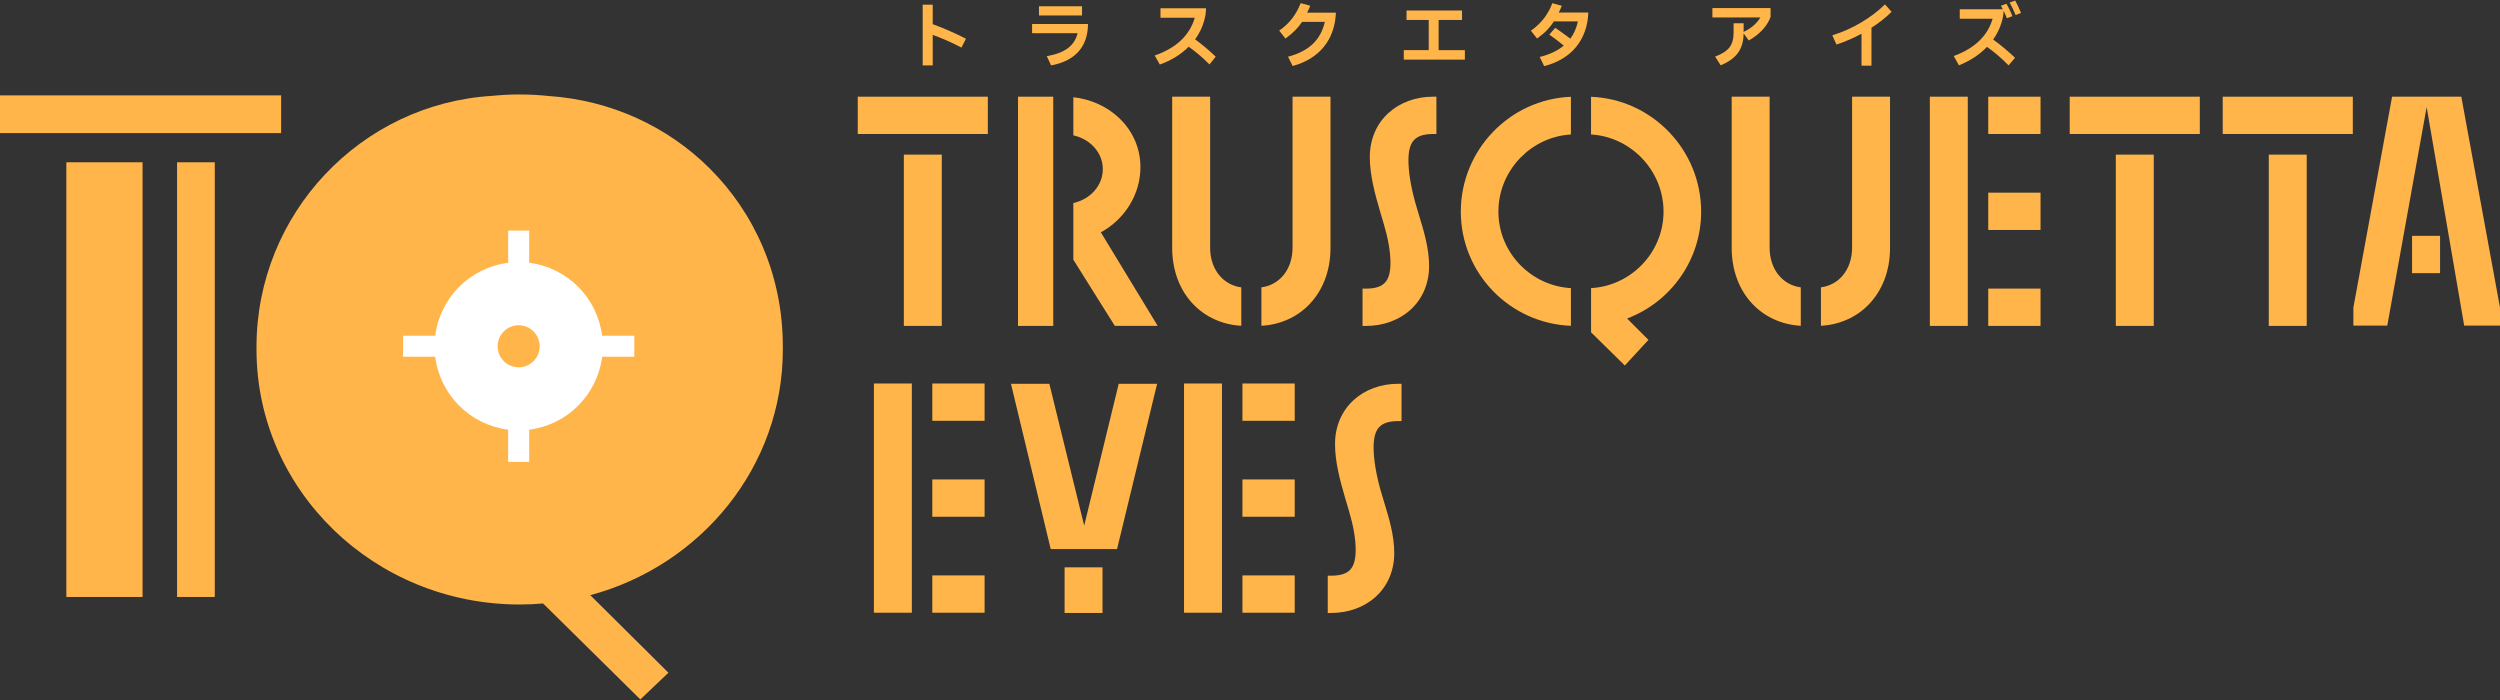 <?xml version="1.0" encoding="UTF-8"?>
<svg id="_レイヤー_2" data-name="レイヤー_2" xmlns="http://www.w3.org/2000/svg" xmlns:xlink="http://www.w3.org/1999/xlink" viewBox="0 0 800 224">
  <rect x="0" y="0" width="800" height="224" fill="#333333" stroke="none"/>
  <defs>
    <style>
      .cls-1 {
        fill: none;
      }

      .cls-2 {
        fill: #fff;
      }

      .cls-3 {
        fill: #ffb549;
      }

      .cls-4 {
        clip-path: url(#clippath);
      }
    </style>
    <clipPath id="clippath">
      <rect class="cls-1" width="800" height="224"/>
    </clipPath>
  </defs>
  <g id="design">
    <g class="cls-4">
      <g>
        <g>
          <g>
            <g>
              <rect class="cls-3" x="56.66" y="51.93" width="12.07" height="139.1"/>
              <polygon class="cls-3" points="21.23 191.03 22.35 191.03 45.62 191.03 45.62 51.93 21.23 51.93 21.23 191.03"/>
            </g>
            <polygon class="cls-3" points="89.96 30.52 0 30.52 0 42.59 1.12 42.59 89.96 42.59 89.96 30.52"/>
            <path class="cls-3" d="M250.5,110.77c0-22.46-8.94-42.53-23.51-56.98-13.32-13.22-31.36-21.73-51.53-23.08-3.01-.32-6.07-.48-9.17-.48s-5.87.15-8.75.44c-42.04,2.51-75.46,37.68-75.46,80.33,0,.14,0,.28,0,.42,0,.14,0,.28,0,.41,0,45.07,37.7,81.61,84.21,81.61,2.53,0,5.03-.11,7.5-.33l31.12,30.71,8.99-8.55-25-24.81c35.53-9.57,61.61-41.15,61.61-78.63,0-.22,0-.44,0-.66,0-.14,0-.27,0-.4Z"/>
          </g>
          <path class="cls-2" d="M169.34,73.79v10.3c12.2,1.54,21.8,11.15,23.34,23.34h10.3v6.73h-10.3c-1.54,12.2-11.15,21.8-23.34,23.34v10.3h-6.73v-10.3c-12.2-1.54-21.8-11.14-23.34-23.34h-10.3v-6.73h10.3c1.54-12.2,11.15-21.8,23.34-23.34v-10.3h6.73ZM165.97,104.08c-3.72,0-6.73,3.01-6.73,6.73s3.01,6.73,6.73,6.73,6.73-3.01,6.73-6.73-3.01-6.73-6.73-6.73Z"/>
        </g>
        <g>
          <g>
            <rect class="cls-3" x="298.34" y="122.72" width="16.73" height="11.94"/>
            <polygon class="cls-3" points="279.65 122.72 279.65 196.07 291.79 196.07 291.79 122.72 290.7 122.72 279.65 122.72"/>
            <rect class="cls-3" x="298.34" y="153.42" width="16.73" height="11.94"/>
            <rect class="cls-3" x="298.34" y="184.13" width="16.73" height="11.94"/>
          </g>
          <g>
            <rect class="cls-3" x="397.58" y="122.72" width="16.73" height="11.94"/>
            <polygon class="cls-3" points="378.89 122.72 378.89 196.07 391.03 196.07 391.03 122.72 389.94 122.72 378.89 122.72"/>
            <rect class="cls-3" x="397.58" y="153.42" width="16.73" height="11.94"/>
            <rect class="cls-3" x="397.58" y="184.13" width="16.73" height="11.94"/>
          </g>
          <path class="cls-3" d="M447.4,122.81c-5.53,0-10.58,1.86-14.25,5.23-3.68,3.36-5.95,8.23-5.94,14.05,0,5.79,1.57,11.57,3.3,17.49l1.12,3.77c1.41,4.71,2.19,9,2.19,12.6,0,3.08-.6,5.12-1.74,6.34-1.13,1.23-3.01,1.92-6.12,1.93h-1.08v11.93h1.08c5.52,0,10.57-1.83,14.25-5.17,3.68-3.33,5.95-8.19,5.95-14.01,0-5.5-1.57-10.88-3.3-16.48l-1.11-3.74c-1.4-5.01-2.2-9.81-2.2-13.63,0-3.08.6-5.15,1.75-6.4,1.14-1.25,3.01-1.97,6.11-1.97h1.08v-11.93h-1.08Z"/>
          <g>
            <polygon class="cls-3" points="346.94 168.2 335.79 122.81 323.51 122.81 323.83 124.15 336.23 175.71 346.57 175.71 347.31 175.71 357.45 175.71 370.28 122.81 357.99 122.81 346.94 168.2"/>
            <polygon class="cls-3" points="340.67 181.55 340.67 196.15 341.76 196.15 352.8 196.15 352.8 181.55 340.67 181.55"/>
          </g>
        </g>
        <g>
          <path class="cls-3" d="M307.66,15.23c-3.3-1.77-6.96-3.28-9.19-4.07v9.77h-3.21V1.5h3.21v6.24c2.7.95,6.89,2.72,10.64,4.65l-1.44,2.84Z"/>
          <path class="cls-3" d="M330.26,7.69h17.9c-.05,7.59-4.47,11.89-11.82,13.24l-1.37-2.96c5.98-1.02,8.89-3.47,9.87-7.35h-14.57v-2.93ZM346.25,2.01v2.93h-13.78v-2.93h13.78Z"/>
          <path class="cls-3" d="M389.02,18.14l-1.98,2.49c-2.21-2.23-4.51-4.17-6.66-5.68-2.4,2.42-5.54,4.38-9.24,5.7l-1.63-2.89c7.19-2.49,11.24-6.7,12.82-12.08h-10.98v-3.03h14.57c0,1.4-.23,2.7-.65,4.19-.58,2.05-1.54,3.98-2.84,5.75,2.07,1.49,4.45,3.47,6.59,5.54Z"/>
          <path class="cls-3" d="M427.49,4.06c-.35,8.68-5.35,14.78-13.85,17.06l-1.47-2.98c7.03-1.82,10.54-5.7,11.78-11.15h-7.28c-1.3,1.91-2.77,3.49-5.33,5.35l-2-2.54c3.42-2.37,5.54-5.33,6.87-8.8l3.07.84c-.37.93-.7,1.63-1,2.21h9.22Z"/>
          <path class="cls-3" d="M449.21,19.07v-3.03h7.98V6.39h-7.1v-3.03h17.76v3.03h-7.49v9.66h8.4v3.03h-19.55Z"/>
          <path class="cls-3" d="M508.27,3.99c-.35,8.82-5.42,14.94-14.13,17.17l-1.44-2.93c3.26-.81,5.79-2.02,7.7-3.65-1.37-1.14-3.07-2.42-4.63-3.51l1.91-2.16c1.72,1.16,3.3,2.3,4.82,3.47,1.19-1.61,1.98-3.44,2.42-5.54h-7.66c-1.3,1.98-2.77,3.61-5.4,5.49l-1.98-2.51c3.42-2.37,5.54-5.33,6.87-8.8l3.03.84c-.37.91-.67,1.58-.98,2.14h9.47Z"/>
        </g>
        <g>
          <g>
            <polygon class="cls-3" points="289.23 49.48 289.23 104.29 290.32 104.29 301.37 104.29 301.37 49.48 289.23 49.48"/>
            <polygon class="cls-3" points="274.48 42.88 275.57 42.88 316.11 42.88 316.11 30.94 274.48 30.94 274.48 42.88"/>
          </g>
          <path class="cls-3" d="M444.29,36.17c-3.68,3.36-5.95,8.24-5.95,14.06,0,5.79,1.57,11.58,3.3,17.49l1.12,3.77c1.41,4.71,2.19,9,2.19,12.6,0,3.08-.6,5.12-1.74,6.34-1.13,1.23-3,1.92-6.11,1.93h-1.09v11.94h1.09c5.53,0,10.58-1.84,14.26-5.18,3.68-3.34,5.96-8.19,5.95-14.01,0-5.5-1.57-10.88-3.3-16.49h0l-1.11-3.74c-1.4-5.01-2.2-9.81-2.2-13.63,0-3.08.6-5.15,1.75-6.4,1.14-1.25,3-1.96,6.11-1.97h1.09v-11.94h-1.09c-5.53,0-10.58,1.86-14.26,5.23Z"/>
          <g>
            <polygon class="cls-3" points="677.06 104.29 678.15 104.29 689.2 104.29 689.2 49.48 677.06 49.48 677.06 104.29"/>
            <polygon class="cls-3" points="662.31 42.88 663.4 42.88 703.94 42.88 703.94 30.94 662.31 30.94 662.31 42.88"/>
          </g>
          <g>
            <polygon class="cls-3" points="711.27 42.88 712.36 42.88 752.9 42.88 752.9 30.94 711.27 30.94 711.27 42.88"/>
            <polygon class="cls-3" points="726.01 104.29 727.1 104.29 738.15 104.29 738.15 49.48 726.01 49.48 726.01 104.29"/>
          </g>
          <g>
            <polygon class="cls-3" points="771.86 87.41 772.57 87.41 780.82 87.41 780.82 75.47 771.86 75.47 771.86 87.41"/>
            <polygon class="cls-3" points="787.62 30.94 777.13 30.94 775.96 30.94 765.47 30.94 753.08 98.43 753.08 98.52 753.08 104.19 763.93 104.19 776.53 34.27 788.54 104.19 800 104.19 800 98.43 787.62 30.94"/>
          </g>
          <g>
            <rect class="cls-3" x="325.76" y="30.94" width="11.28" height="73.35"/>
            <path class="cls-3" d="M352.27,74.35c7.51-4.11,12.67-11.98,12.67-20.87,0-6.42-2.79-12.09-7.25-16.11-3.77-3.41-8.74-5.65-14.22-6.26v12.2c2.24.5,4.24,1.53,5.81,2.94,2.25,2.02,3.61,4.77,3.62,7.84,0,3.13-1.37,5.9-3.62,7.93-1.57,1.42-3.57,2.45-5.81,2.95v18.13l13.27,21.18h13.72l-18.19-29.94Z"/>
          </g>
          <g>
            <path class="cls-3" d="M397.21,91.95c-5.68-.72-9.94-5.59-9.97-12.64V30.94h-12.14v48.37c0,7.41,2.53,13.68,6.77,18.08,3.93,4.08,9.3,6.53,15.34,6.86v-12.3Z"/>
            <path class="cls-3" d="M413.62,30.94v48.37c-.04,7.06-4.3,11.92-9.97,12.64v12.3c6.04-.33,11.42-2.78,15.34-6.86,4.24-4.4,6.78-10.66,6.77-18.08V30.94h-12.14Z"/>
          </g>
          <g>
            <path class="cls-3" d="M502.68,92.2c-6.2-.36-11.8-3.02-15.95-7.15-4.47-4.45-7.24-10.57-7.24-17.34,0-6.77,2.77-12.95,7.25-17.44,4.15-4.17,9.76-6.88,15.95-7.24v-12.06c-19.56.77-35.23,17-35.23,36.75,0,19.74,15.68,35.78,35.23,36.54v-12.05Z"/>
            <path class="cls-3" d="M544.36,67.72c0-19.74-15.67-35.98-35.23-36.75v12.06c6.19.37,11.79,3.07,15.95,7.24,4.47,4.5,7.25,10.68,7.25,17.44,0,6.77-2.77,12.89-7.24,17.34-4.15,4.13-9.75,6.79-15.95,7.15v14.14l10.8,10.62,7.57-8.2-6.84-6.84c13.81-5.2,23.7-18.58,23.7-34.21Z"/>
          </g>
          <g>
            <path class="cls-3" d="M576.25,91.95c-5.68-.72-9.94-5.59-9.97-12.64V30.94h-12.14v48.37c0,7.41,2.53,13.68,6.77,18.08,3.93,4.08,9.3,6.53,15.34,6.86v-12.3Z"/>
            <path class="cls-3" d="M592.67,30.94v48.37c-.04,7.06-4.3,11.92-9.97,12.64v12.3c6.04-.33,11.42-2.78,15.34-6.86,4.24-4.4,6.78-10.66,6.77-18.08V30.94h-12.14Z"/>
          </g>
          <g>
            <rect class="cls-3" x="636.24" y="30.94" width="16.73" height="11.94"/>
            <polygon class="cls-3" points="617.55 30.94 617.55 104.29 629.69 104.29 629.69 30.94 628.6 30.94 617.55 30.94"/>
            <rect class="cls-3" x="636.24" y="61.65" width="16.73" height="11.94"/>
            <rect class="cls-3" x="636.24" y="92.35" width="16.73" height="11.94"/>
          </g>
        </g>
        <g>
          <path class="cls-3" d="M547.97,2.59h18.62v2.82c-1.14,3.14-3.77,5.73-6.98,7.54l-1.65-2.26c-.09,5.45-2.61,8.19-7.33,10.22l-1.79-2.79c4.24-1.65,5.91-3.49,5.91-7.75v-2.93h3.21v2.77c2.49-1.16,4.37-2.89,5.35-4.63h-15.34v-2.98Z"/>
          <path class="cls-3" d="M605.32,3.78c-1.93,1.89-4.12,3.61-6.45,5.1v12.13h-3.19v-10.22c-2.61,1.42-5.33,2.58-8.01,3.47l-1.33-2.96c6.4-1.95,12.59-5.7,16.85-9.89l2.12,2.37Z"/>
          <path class="cls-3" d="M637.8,12.65c2.21,1.56,4.86,3.79,7.01,5.84l-2.07,2.44c-2.4-2.47-4.7-4.4-6.91-5.93-2.3,2.42-5.33,4.42-8.96,5.91l-1.68-2.98c7.19-2.65,10.94-6.8,12.45-11.94h-10.52v-3.03h13.78c-.21-.4-.4-.77-.6-1.12l1.77-.65c.67,1.19,1.4,2.65,1.91,3.98l-1.79.65c-.3-.79-.65-1.58-1.02-2.35-.07,1.23-.28,2.44-.67,3.72-.58,1.93-1.49,3.75-2.68,5.45ZM644.86.17c.65,1.19,1.37,2.7,1.86,3.98l-1.72.67c-.56-1.37-1.21-2.77-1.91-4l1.77-.65Z"/>
        </g>
      </g>
    </g>
  </g>
</svg>